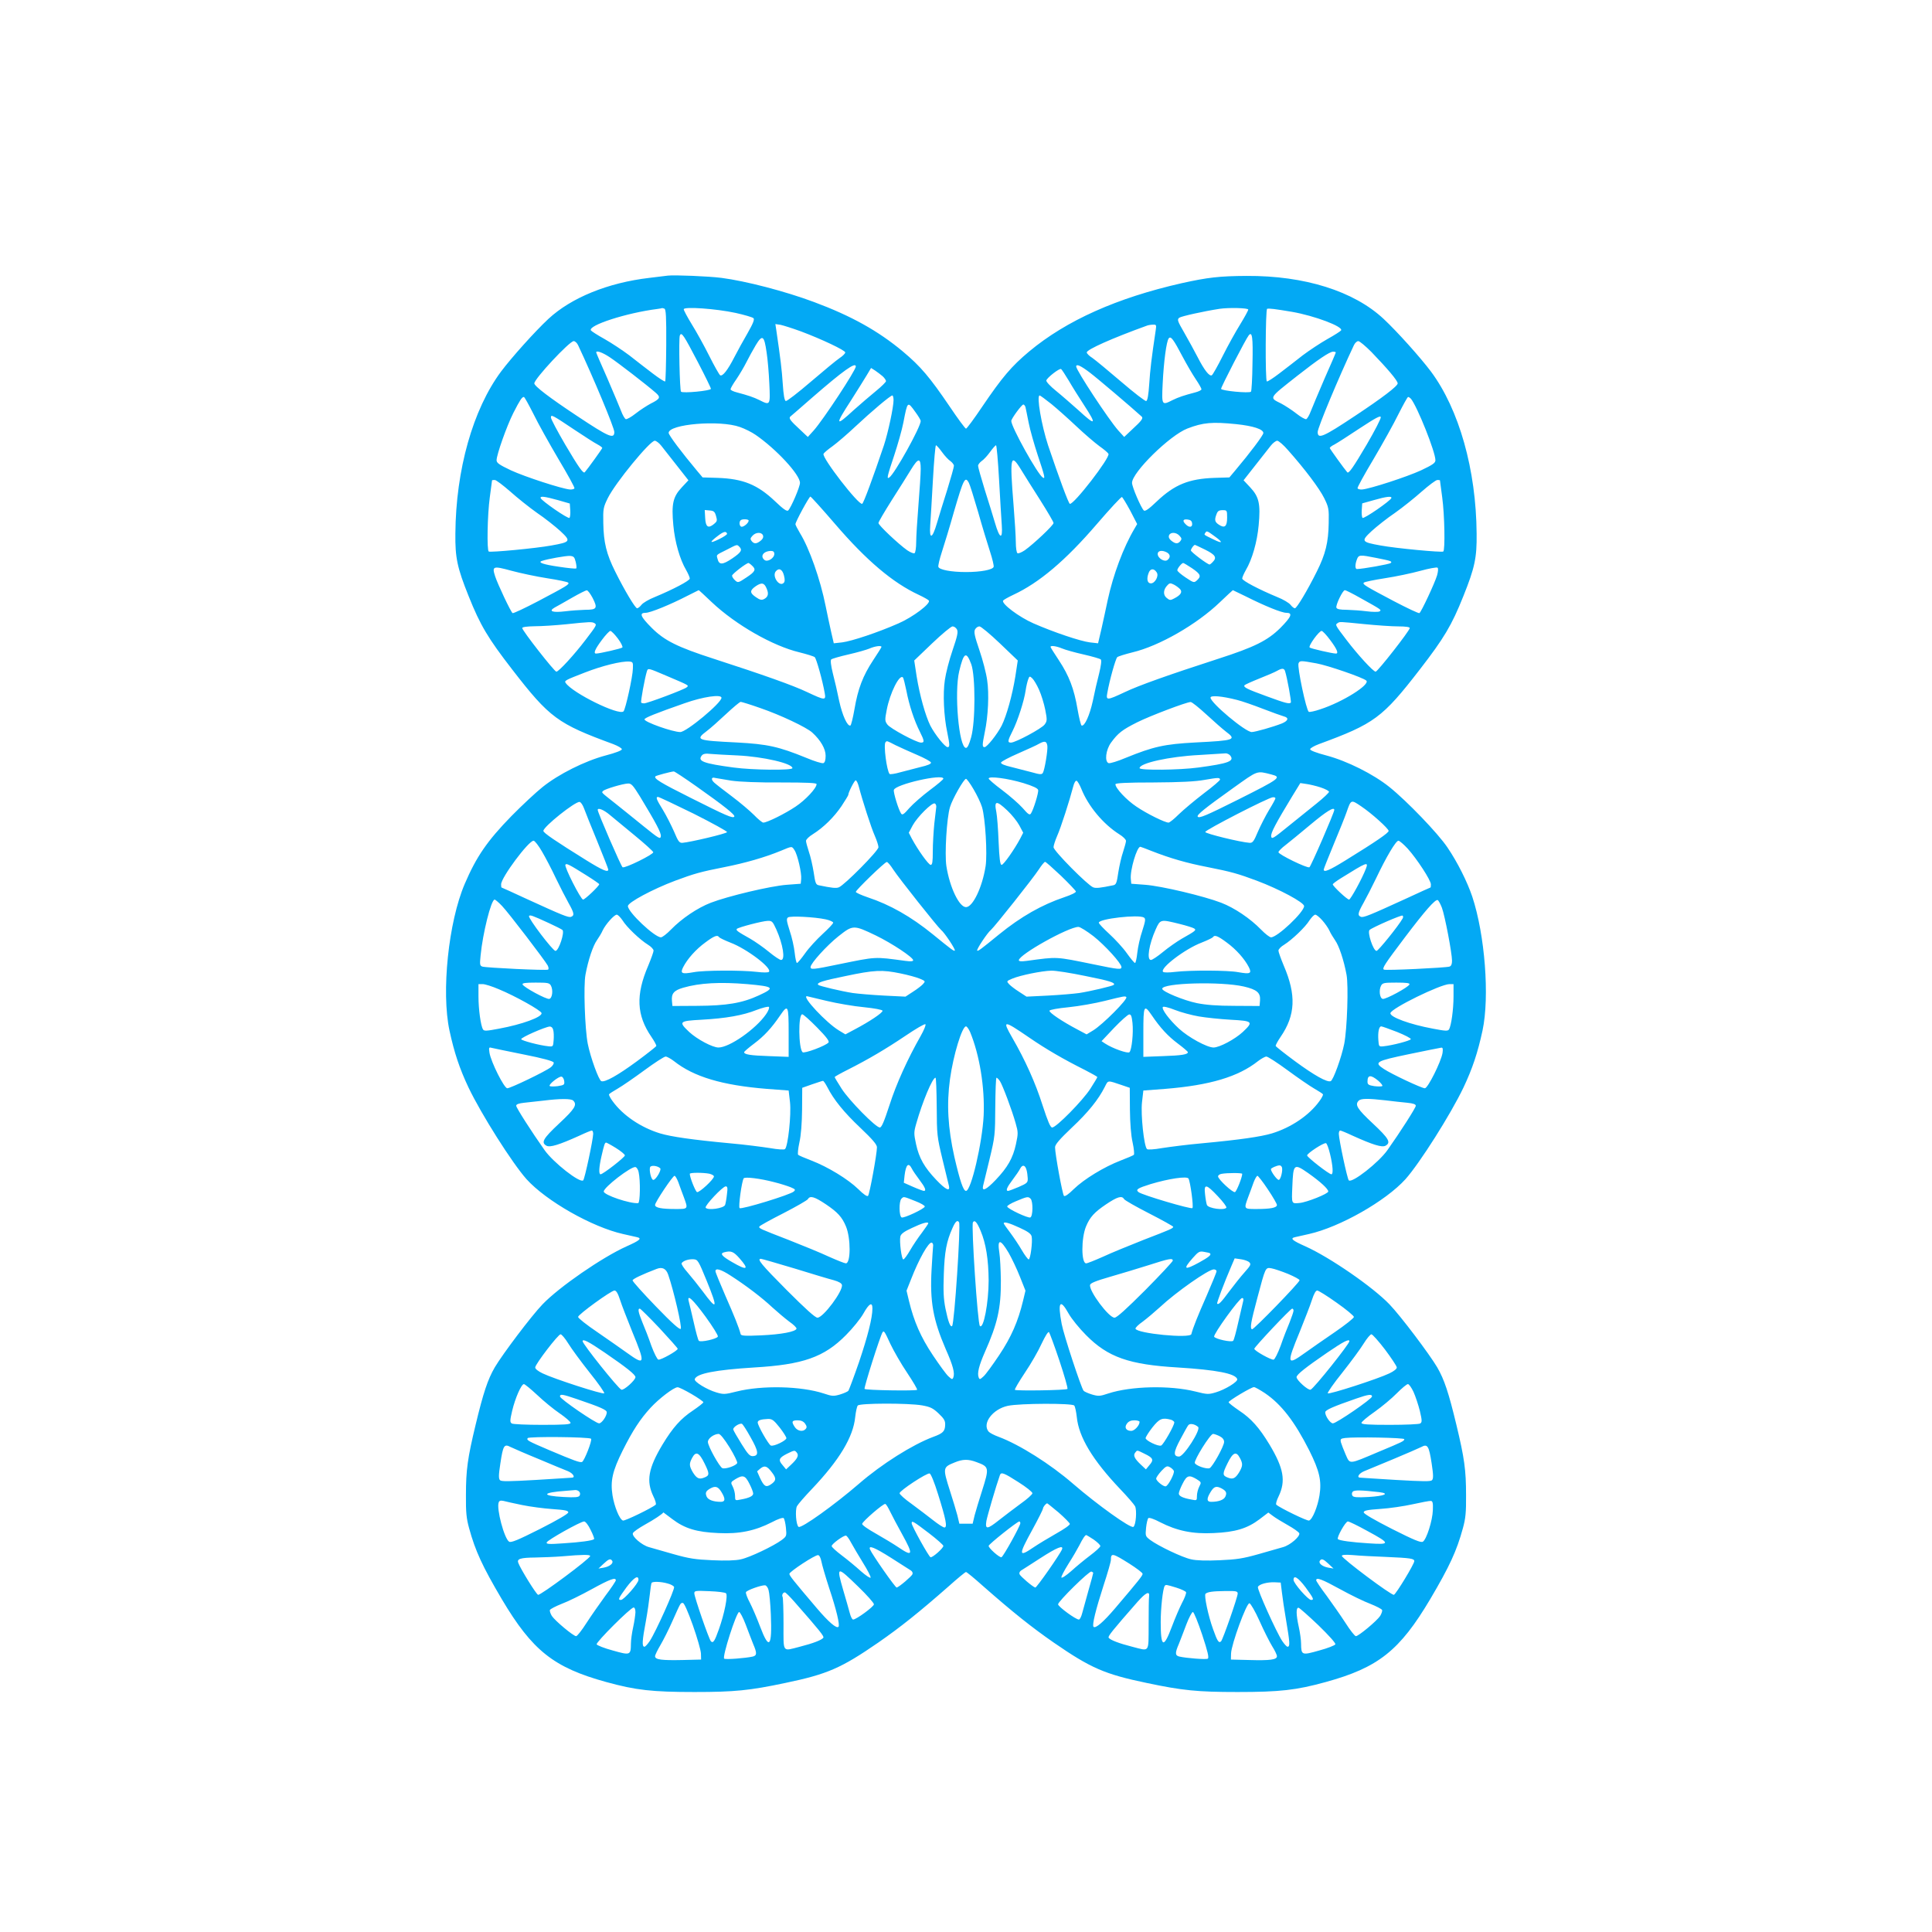 <?xml version="1.0" standalone="no"?>
<!DOCTYPE svg PUBLIC "-//W3C//DTD SVG 20010904//EN"
 "http://www.w3.org/TR/2001/REC-SVG-20010904/DTD/svg10.dtd">
<svg version="1.0" xmlns="http://www.w3.org/2000/svg"
 width="1280pt" height="1280pt" viewBox="0 0 1280 1280"
 preserveAspectRatio="xMidYMid meet">
<g transform="translate(0,1280) scale(0.1,-0.1)"
fill="#03a9f4" stroke="none">
<path d="M4425 10974 c-16 -2 -72 -9 -123 -15 -274 -32 -517 -131 -669 -272
-90 -84 -244 -256 -313 -348 -187 -251 -300 -652 -303 -1074 -2 -159 12 -226
88 -415 77 -193 128 -278 288 -485 249 -322 302 -360 670 -495 31 -12 57 -27
57 -34 0 -8 -42 -24 -107 -41 -139 -37 -312 -124 -418 -209 -44 -35 -137 -122
-206 -192 -161 -165 -233 -270 -310 -450 -108 -252 -156 -716 -101 -972 32
-148 67 -252 126 -377 85 -178 289 -500 384 -607 131 -145 435 -318 641 -364
36 -8 76 -17 89 -20 38 -8 22 -22 -68 -62 -160 -72 -445 -268 -556 -384 -74
-77 -264 -329 -316 -417 -47 -81 -76 -169 -127 -381 -53 -220 -64 -299 -64
-465 -1 -114 3 -155 21 -220 41 -150 88 -252 216 -469 203 -342 344 -454 693
-550 196 -54 304 -66 584 -66 267 0 365 10 602 60 278 58 370 98 615 267 147
102 270 200 468 374 58 52 109 94 114 94 5 0 56 -42 114 -94 198 -174 321
-272 468 -374 245 -169 337 -209 615 -267 237 -50 335 -60 602 -60 280 0 388
12 584 66 349 96 490 208 693 550 128 217 175 319 216 469 18 65 22 106 21
220 0 166 -11 245 -64 465 -51 212 -80 300 -127 381 -52 88 -242 340 -316 417
-111 116 -396 312 -556 384 -90 40 -106 54 -68 62 13 3 53 12 89 20 206 46
510 219 641 364 95 107 299 429 384 607 59 125 94 229 126 377 48 224 16 635
-68 888 -33 98 -98 228 -164 325 -62 93 -269 308 -385 401 -106 85 -279 172
-418 209 -65 17 -107 33 -107 41 0 7 26 22 58 34 367 135 420 173 669 495 160
207 211 292 288 485 76 189 90 256 88 415 -3 422 -116 823 -303 1074 -69 92
-223 264 -313 348 -198 185 -525 287 -907 285 -182 -1 -258 -10 -430 -48 -429
-97 -765 -247 -1012 -453 -117 -98 -178 -170 -309 -363 -55 -82 -104 -148
-109 -148 -5 0 -54 66 -109 148 -131 193 -192 265 -309 363 -164 137 -342 236
-589 328 -190 71 -451 139 -613 160 -86 11 -310 20 -355 15z m-23 -219 c10 -4
13 -53 12 -240 -1 -130 -4 -238 -7 -242 -4 -3 -41 21 -83 53 -42 32 -112 86
-155 120 -44 33 -118 82 -164 108 -47 26 -87 52 -90 57 -21 33 235 116 440
142 17 2 31 5 32 6 1 0 7 -1 15 -4z m471 -28 c59 -13 113 -29 119 -35 8 -8 -2
-34 -39 -99 -28 -48 -67 -119 -87 -158 -45 -88 -79 -131 -95 -121 -6 4 -39 62
-72 128 -33 66 -85 160 -115 208 -30 49 -54 94 -54 101 0 19 213 4 343 -24z
m3397 22 c0 -6 -24 -50 -54 -99 -30 -48 -82 -142 -115 -208 -33 -66 -66 -124
-72 -128 -16 -10 -50 33 -95 121 -20 39 -59 110 -87 159 -47 81 -49 89 -34
101 14 10 163 43 267 59 61 9 190 6 190 -5z m290 -15 c149 -26 341 -98 325
-123 -3 -5 -43 -31 -90 -57 -46 -26 -120 -75 -164 -108 -43 -34 -113 -88 -155
-120 -42 -32 -79 -56 -83 -53 -11 11 -9 477 2 481 12 4 52 -1 165 -20z m-3255
-129 c139 -52 295 -126 295 -140 0 -7 -17 -24 -37 -37 -21 -14 -107 -85 -191
-157 -85 -73 -159 -130 -166 -128 -9 4 -15 40 -20 114 -6 93 -15 166 -43 357
l-6 39 34 -5 c19 -4 79 -23 134 -43z m2352 8 c-28 -186 -37 -263 -43 -356 -5
-74 -11 -110 -20 -114 -7 -2 -81 55 -166 128 -84 72 -170 143 -190 157 -21 13
-38 30 -38 37 0 19 165 93 400 178 8 3 26 6 39 6 22 1 23 -2 18 -36z m-3033
-213 c47 -90 86 -170 86 -176 0 -13 -186 -31 -198 -19 -9 9 -16 350 -8 372 11
27 26 3 120 -177z m3674 -8 c-1 -99 -6 -183 -10 -187 -12 -12 -198 6 -198 19
0 13 165 333 183 354 23 29 29 -11 25 -186z m-3219 73 c7 -44 15 -137 18 -207
7 -144 6 -145 -65 -109 -38 19 -77 32 -149 51 -24 6 -43 15 -43 21 0 6 17 36
39 67 21 31 51 82 66 112 15 30 43 81 62 113 44 73 56 65 72 -48z m2757 -30
c26 -49 65 -116 86 -147 21 -31 38 -61 38 -67 0 -6 -19 -15 -42 -21 -73 -19
-112 -32 -150 -51 -71 -36 -72 -35 -65 109 7 146 25 281 40 300 14 18 31 -5
93 -123z m-4006 78 c101 -214 240 -547 240 -575 0 -49 -36 -34 -245 105 -183
121 -285 199 -285 217 0 30 233 280 261 280 9 0 22 -12 29 -27z m5256 -45
c107 -111 174 -190 174 -208 0 -18 -102 -96 -285 -217 -209 -139 -245 -154
-245 -105 0 28 139 361 240 575 7 15 20 27 29 27 9 0 48 -33 87 -72z m-5046
-35 c53 -35 241 -180 303 -234 36 -31 32 -41 -32 -73 -26 -14 -71 -43 -100
-66 -29 -23 -58 -39 -65 -37 -7 3 -21 27 -31 54 -10 26 -51 123 -91 216 -41
92 -74 169 -74 172 0 15 42 0 90 -32z m4810 32 c0 -3 -33 -80 -74 -172 -40
-93 -81 -190 -91 -216 -10 -27 -24 -51 -31 -54 -7 -2 -36 14 -65 37 -29 23
-74 52 -100 66 -82 41 -87 32 107 185 135 106 213 159 236 159 10 0 18 -2 18
-5z m-3180 -93 c0 -25 -215 -352 -279 -424 l-39 -43 -53 50 c-62 57 -75 74
-63 85 5 4 70 60 144 125 207 180 290 239 290 207z m1551 -41 c49 -37 275
-229 343 -291 12 -11 -1 -28 -63 -85 l-53 -50 -39 43 c-64 72 -279 399 -279
424 0 19 31 5 91 -41z m-1373 -24 c12 -11 22 -26 22 -32 0 -6 -30 -36 -67 -66
-37 -30 -103 -87 -147 -126 -122 -113 -126 -102 -18 64 42 67 90 142 105 168
l28 47 27 -17 c15 -10 37 -27 50 -38z m1233 -29 c23 -40 69 -113 101 -162 87
-133 78 -140 -38 -33 -44 39 -110 97 -147 127 -39 31 -66 61 -65 69 4 18 87
83 98 76 4 -2 27 -37 51 -77z m-1161 -129 c0 -46 -36 -215 -64 -300 -73 -216
-135 -384 -144 -387 -25 -8 -267 305 -256 331 3 7 30 30 60 51 30 22 98 80
152 131 107 100 231 205 244 205 4 0 8 -14 8 -31z m1046 -26 c38 -31 113 -98
166 -148 54 -51 122 -109 152 -131 30 -21 57 -44 60 -51 11 -26 -231 -339
-256 -331 -9 3 -71 171 -144 387 -44 134 -78 331 -56 331 4 0 39 -26 78 -57z
m-3432 -65 c30 -62 105 -196 165 -298 61 -102 109 -189 107 -195 -2 -5 -15 -9
-30 -8 -52 4 -298 84 -391 127 -78 37 -95 49 -95 67 0 36 67 226 111 313 44
86 57 106 70 106 4 0 32 -51 63 -112z m5814 100 c43 -54 162 -352 162 -407 0
-18 -17 -30 -95 -67 -93 -43 -339 -123 -391 -127 -15 -1 -28 3 -30 8 -2 6 46
93 107 195 60 102 135 236 165 298 31 61 59 112 63 112 5 0 13 -6 19 -12z
m-3284 -87 c20 -27 36 -54 36 -60 0 -40 -175 -355 -209 -375 -17 -11 -14 6 33
146 24 73 52 171 61 218 28 144 27 143 79 71z m730 32 c2 -10 12 -56 21 -103
9 -47 37 -145 61 -218 47 -140 50 -157 33 -146 -34 20 -209 335 -209 375 0 15
69 109 80 109 5 0 11 -8 14 -17z m-2984 -153 c63 -42 130 -85 148 -94 17 -9
32 -20 32 -24 0 -5 -98 -141 -116 -161 -10 -10 -41 34 -129 183 -52 89 -95
170 -95 180 0 22 9 17 160 -84z m5245 -95 c-88 -149 -119 -195 -129 -184 -18
20 -116 156 -116 161 0 4 14 15 31 23 17 9 92 57 167 107 107 70 138 87 140
74 2 -9 -40 -90 -93 -181z m-4153 116 c32 -11 78 -34 104 -52 138 -95 294
-264 294 -318 0 -27 -59 -164 -78 -183 -8 -8 -33 9 -86 60 -118 112 -213 150
-382 156 l-99 3 -37 44 c-102 122 -188 236 -188 251 0 58 338 87 472 39z
m3288 19 c114 -12 180 -34 180 -59 0 -14 -86 -129 -188 -250 l-37 -44 -99 -3
c-169 -6 -264 -44 -382 -156 -53 -51 -78 -68 -86 -60 -19 19 -78 156 -78 183
0 69 250 315 367 360 104 40 164 45 323 29z m-3809 -143 c14 -17 60 -76 103
-131 l77 -98 -44 -47 c-59 -63 -69 -110 -56 -251 10 -110 43 -226 85 -297 13
-23 24 -48 24 -56 0 -14 -110 -72 -233 -123 -38 -15 -77 -38 -87 -51 -10 -13
-23 -23 -29 -23 -12 0 -82 116 -146 245 -57 114 -76 192 -78 319 -2 95 0 105
30 166 49 100 279 380 311 380 9 0 29 -15 43 -33z m4153 -30 c112 -126 208
-254 239 -317 30 -61 32 -71 30 -166 -2 -127 -21 -205 -78 -319 -64 -129 -134
-245 -146 -245 -6 0 -19 10 -29 23 -10 13 -49 36 -87 51 -123 51 -233 109
-233 123 0 8 11 33 24 56 42 71 75 187 85 297 13 141 3 188 -56 251 l-44 47
77 98 c43 55 89 114 103 131 14 18 34 33 43 33 9 0 42 -28 72 -63z m-2293 -12
c18 -25 43 -52 56 -60 12 -9 23 -23 23 -31 0 -9 -20 -80 -44 -158 -25 -77 -55
-177 -68 -220 -31 -107 -52 -114 -45 -15 3 41 11 176 18 302 7 125 16 227 20
227 4 0 22 -20 40 -45z m378 -182 c7 -126 15 -261 18 -302 7 -99 -14 -92 -45
15 -13 43 -43 143 -68 220 -24 78 -44 149 -44 158 0 8 11 22 23 31 13 8 38 35
56 60 18 25 36 45 40 45 4 0 13 -102 20 -227z m-519 70 c0 -32 -7 -139 -15
-238 -8 -99 -15 -210 -15 -247 0 -37 -5 -70 -11 -73 -5 -4 -27 5 -48 19 -58
41 -191 166 -191 181 0 7 40 75 88 151 49 77 106 167 127 202 49 80 65 81 65
5z m665 -5 c21 -35 78 -125 127 -202 48 -76 88 -144 88 -151 0 -15 -133 -140
-191 -181 -21 -14 -43 -23 -48 -19 -6 3 -11 36 -11 73 0 37 -7 148 -15 247
-26 319 -20 348 50 233z m-3385 -144 c47 -42 127 -106 178 -142 52 -35 121
-90 154 -120 73 -68 69 -73 -59 -96 -103 -19 -403 -47 -415 -40 -13 8 -9 242
7 359 8 61 15 111 15 113 0 1 8 2 18 2 9 0 55 -35 102 -76z m3039 57 c6 -10
33 -96 61 -192 27 -96 63 -214 79 -263 16 -49 27 -95 24 -102 -7 -19 -85 -34
-183 -34 -98 0 -176 15 -183 34 -3 7 8 53 24 102 16 49 52 167 79 263 64 219
74 239 99 192z m3121 17 c0 -2 7 -52 15 -113 16 -117 20 -351 7 -359 -12 -7
-312 21 -415 40 -128 23 -132 28 -59 96 33 30 102 85 154 120 51 36 131 100
178 142 47 41 93 76 103 76 9 0 17 -1 17 -2z m-5845 -131 l80 -23 3 -43 c2
-24 -1 -48 -5 -52 -9 -9 -185 113 -191 131 -5 15 26 11 113 -13z m1838 -159
c208 -242 382 -389 554 -469 34 -16 64 -33 67 -38 13 -20 -105 -109 -201 -151
-136 -60 -310 -118 -374 -126 l-55 -6 -18 78 c-10 44 -26 120 -36 169 -35 176
-108 383 -170 483 -16 27 -30 54 -30 59 0 16 91 183 99 183 4 0 78 -82 164
-182z m1955 89 l46 -89 -18 -31 c-73 -123 -141 -305 -177 -472 -10 -49 -29
-134 -41 -189 l-23 -98 -54 6 c-64 8 -239 67 -374 126 -96 42 -214 131 -201
151 3 5 33 22 67 38 172 80 346 227 554 469 86 100 161 181 166 179 4 -1 29
-42 55 -90z m1730 83 c-6 -18 -182 -140 -191 -131 -4 4 -7 28 -5 52 l3 44 75
21 c83 24 123 29 118 14z m-4474 -119 c9 -30 7 -36 -14 -53 -38 -31 -55 -20
-58 40 l-3 53 33 -3 c27 -2 34 -8 42 -37z m3386 -11 c0 -58 -16 -72 -55 -46
-27 18 -30 31 -15 70 7 20 16 26 40 26 29 0 30 -1 30 -50z m-3170 -19 c0 -15
-30 -41 -46 -41 -14 0 -20 31 -7 43 10 10 53 8 53 -2z m2938 -18 c4 -27 -19
-31 -42 -7 -24 23 -19 36 12 32 19 -2 28 -9 30 -25z m-3081 -69 c2 -5 -22 -21
-53 -36 -63 -31 -67 -23 -9 21 39 30 56 34 62 15z m3229 -16 c60 -43 56 -53
-8 -21 -64 31 -62 29 -53 42 9 16 12 15 61 -21z m-2991 5 c4 -12 -1 -24 -15
-35 -27 -22 -44 -23 -60 -3 -10 13 -10 19 5 35 22 25 61 26 70 3z m2760 -3
c15 -16 15 -22 5 -35 -16 -20 -33 -19 -60 3 -14 11 -19 23 -15 35 9 23 48 22
70 -3z m-2917 -72 c22 -22 13 -37 -47 -78 -64 -43 -87 -44 -97 -3 -8 29 -13
24 61 61 70 36 67 36 83 20z m3087 -20 c68 -34 79 -52 49 -82 -8 -9 -18 -16
-20 -16 -14 0 -124 83 -124 93 0 11 19 37 27 37 1 0 32 -14 68 -32z m-2855
-28 c0 -28 -45 -56 -65 -40 -31 25 -7 59 43 60 15 0 22 -6 22 -20z m2601 10
c23 -13 25 -33 4 -50 -20 -16 -65 12 -65 40 0 22 29 27 61 10z m-3917 -62 c5
-21 7 -40 4 -44 -4 -3 -55 2 -114 11 -105 15 -144 29 -113 39 38 13 157 34
184 33 26 -2 31 -7 39 -39z m5302 26 c101 -20 109 -23 98 -34 -8 -8 -189 -40
-224 -40 -13 0 -13 31 0 64 11 31 21 31 126 10z m-4134 -51 c29 -26 22 -40
-37 -79 -54 -36 -56 -36 -75 -19 -11 10 -20 24 -20 31 0 11 95 84 109 84 2 0
13 -7 23 -17z m2916 -18 c57 -39 62 -53 32 -80 -19 -17 -21 -17 -75 19 -30 20
-55 41 -55 48 0 12 29 48 39 48 4 0 30 -16 59 -35z m-4273 -66 c72 -11 134
-24 139 -29 11 -11 -8 -22 -199 -123 -88 -46 -164 -82 -169 -79 -11 6 -99 192
-116 245 -21 66 -14 69 107 36 59 -16 167 -39 238 -50z m5896 19 c-16 -53
-105 -243 -117 -250 -5 -3 -81 33 -169 79 -191 101 -210 112 -199 123 5 5 68
18 139 29 72 11 177 33 235 49 58 16 109 25 114 21 6 -5 4 -25 -3 -51z m-4327
-1 c7 -27 6 -41 -2 -49 -29 -29 -79 45 -52 77 21 25 44 13 54 -28z m2470 20
c15 -23 -12 -72 -39 -72 -24 0 -30 30 -15 69 11 31 36 32 54 3z m-2584 -108
c14 -33 9 -54 -18 -68 -16 -8 -27 -6 -53 12 -43 29 -43 45 -1 74 39 26 56 22
72 -18z m2739 -3 c16 -19 3 -39 -40 -61 -24 -13 -30 -13 -50 4 -25 20 -22 57
7 85 13 14 19 14 43 2 15 -8 33 -22 40 -30z m-3893 -57 c35 -69 29 -79 -48
-79 -35 -1 -94 -5 -133 -10 -84 -10 -114 0 -70 25 17 9 68 38 115 65 47 27 91
49 97 49 7 1 24 -22 39 -50z m790 -29 c158 -149 404 -290 581 -332 48 -12 94
-26 101 -32 11 -11 51 -152 66 -238 9 -49 2 -49 -115 6 -94 45 -292 115 -619
221 -242 78 -328 121 -412 205 -75 75 -85 100 -40 100 30 0 163 54 277 113 39
20 72 36 74 37 2 0 41 -36 87 -80z m3537 39 c125 -63 238 -109 269 -109 45 0
34 -26 -39 -100 -85 -84 -171 -127 -413 -205 -327 -106 -525 -176 -619 -221
-117 -55 -124 -55 -115 -6 15 86 55 227 66 238 7 6 53 20 101 32 177 42 426
185 579 332 46 44 84 79 86 80 1 0 39 -19 85 -41z m760 -11 c142 -79 142 -79
126 -89 -8 -4 -46 -4 -84 1 -39 5 -98 9 -133 10 -44 0 -64 4 -68 14 -6 17 42
116 56 116 6 0 52 -23 103 -52z m-5074 -167 c16 -10 15 -13 -60 -111 -73 -96
-177 -210 -193 -210 -13 0 -226 272 -226 289 0 7 30 11 83 12 45 0 138 6 207
13 160 17 172 17 189 7z m5101 -6 c80 -8 180 -15 223 -15 49 0 77 -4 77 -11 0
-17 -213 -289 -226 -289 -16 0 -120 114 -193 210 -75 98 -76 101 -60 111 17
11 6 11 179 -6z m-2700 -35 c9 -17 3 -44 -29 -138 -22 -64 -45 -153 -51 -197
-14 -90 -7 -241 16 -348 17 -84 17 -97 2 -97 -17 0 -84 84 -114 142 -33 66
-71 203 -91 327 l-16 105 118 113 c65 62 126 113 136 113 10 0 23 -9 29 -20z
m285 -93 l118 -113 -16 -105 c-20 -124 -58 -261 -91 -327 -30 -58 -97 -142
-113 -142 -16 0 -16 13 1 97 23 107 30 258 16 348 -6 44 -29 133 -51 197 -32
94 -38 121 -29 138 6 11 19 20 29 20 10 0 71 -51 136 -113z m-2531 32 c21 -28
34 -55 29 -59 -7 -7 -151 -40 -174 -40 -19 0 -7 29 37 88 25 34 51 62 58 62 6
0 29 -23 50 -51z m4720 -11 c44 -59 56 -88 37 -88 -23 0 -167 33 -174 40 -11
10 62 110 79 110 7 0 33 -28 58 -62z m-2974 -44 c0 -3 -25 -43 -55 -88 -68
-103 -101 -189 -124 -325 -10 -57 -22 -106 -27 -108 -20 -6 -53 67 -74 162
-11 55 -30 138 -42 183 -13 53 -17 87 -11 93 5 5 57 20 114 33 57 13 120 31
139 39 36 16 80 22 80 11z m1196 -10 c21 -9 85 -27 143 -40 57 -13 109 -28
114 -33 6 -6 2 -40 -11 -93 -12 -45 -31 -128 -42 -183 -21 -95 -54 -168 -74
-162 -5 2 -17 51 -27 108 -23 136 -56 222 -124 325 -30 45 -55 85 -55 88 0 11
37 6 76 -10z m-601 -105 c28 -79 28 -381 -1 -484 -13 -47 -24 -70 -34 -70 -47
0 -79 367 -45 508 30 126 47 135 80 46z m-2242 -29 c-1 -54 -49 -270 -62 -283
-30 -30 -337 121 -383 188 -11 15 -3 19 126 69 115 45 244 77 296 73 23 -2 25
-6 23 -47z m4529 35 c73 -13 309 -94 330 -114 28 -26 -156 -142 -304 -190 -37
-13 -72 -20 -77 -17 -17 11 -77 295 -68 321 8 19 14 19 119 0z m-4312 -80
c162 -69 155 -65 139 -79 -15 -14 -260 -106 -282 -106 -8 0 -16 2 -19 5 -5 5
24 164 38 208 7 22 9 21 124 -28z m4104 28 c14 -44 43 -203 38 -208 -11 -10
-35 -4 -160 42 -132 48 -155 60 -147 73 3 4 47 24 97 44 51 20 104 43 118 51
33 19 48 19 54 -2z m-2509 -129 c18 -95 52 -198 89 -271 31 -62 32 -73 8 -73
-30 0 -205 94 -223 120 -17 23 -17 31 -4 98 21 110 84 237 107 214 4 -4 14
-44 23 -88z m879 6 c15 -33 33 -92 41 -132 13 -67 13 -75 -4 -98 -18 -26 -193
-120 -223 -120 -24 0 -23 11 11 78 34 68 76 198 86 267 4 28 12 61 17 74 8 22
10 23 27 7 10 -9 31 -44 45 -76z m-2104 -53 c0 -34 -232 -227 -273 -227 -50 0
-237 66 -237 84 0 10 74 40 266 107 121 43 244 61 244 36z m3415 -14 c33 -8
110 -35 172 -59 62 -24 124 -46 138 -50 36 -9 31 -29 -12 -47 -58 -23 -178
-57 -200 -57 -42 0 -273 194 -273 228 0 17 77 10 175 -15z m-3158 -54 c134
-46 305 -127 344 -162 56 -51 89 -108 89 -154 0 -29 -5 -45 -15 -49 -8 -3 -59
12 -113 35 -184 75 -257 91 -462 102 -265 13 -275 17 -197 76 23 17 80 68 127
112 47 44 90 80 97 81 6 0 65 -18 130 -41z m2956 -43 c51 -47 109 -98 129
-113 72 -54 60 -59 -202 -72 -205 -11 -278 -27 -462 -102 -54 -23 -105 -38
-113 -35 -28 10 -19 88 16 136 46 63 74 85 174 135 84 42 324 133 353 134 8 1
55 -37 105 -83z m-2060 -203 c29 -14 93 -43 142 -64 50 -21 91 -44 93 -51 2
-9 -22 -19 -70 -30 -40 -10 -101 -26 -135 -35 -34 -10 -65 -14 -69 -11 -19 20
-42 196 -27 211 9 10 8 10 66 -20z m1006 -4 c4 -28 -18 -161 -30 -180 -7 -11
-19 -11 -71 4 -35 9 -96 25 -136 35 -47 11 -72 21 -70 30 2 7 53 34 113 60 61
27 124 55 140 65 37 20 49 17 54 -14z m-2052 -64 c169 -8 363 -53 363 -84 0
-16 -265 -13 -390 4 -200 27 -241 42 -210 80 9 11 25 14 59 10 25 -2 105 -7
178 -10z m3263 0 c31 -38 -10 -53 -210 -80 -125 -17 -390 -20 -390 -4 0 33
197 77 396 87 87 5 166 10 175 11 9 0 22 -6 29 -14z m-3536 -205 c184 -130
258 -189 251 -200 -9 -14 -54 6 -287 123 -206 103 -249 130 -235 144 6 5 98
30 121 32 4 1 72 -44 150 -99z m3809 79 c70 -18 60 -26 -223 -168 -210 -105
-257 -125 -265 -111 -7 11 47 55 235 189 167 119 154 115 253 90z m-3578 -41
c56 -8 179 -13 328 -12 175 0 237 -3 237 -11 0 -27 -74 -106 -139 -149 -70
-47 -189 -106 -214 -106 -7 0 -35 23 -62 51 -28 28 -93 83 -145 122 -52 39
-105 80 -117 91 -24 21 -21 40 5 32 10 -2 58 -10 107 -18z m1405 13 c0 -5 -40
-39 -90 -76 -49 -37 -110 -90 -135 -118 -37 -43 -47 -49 -55 -37 -17 25 -52
139 -48 156 7 37 328 110 328 75z m530 -29 c65 -20 96 -35 98 -46 4 -17 -31
-131 -48 -156 -8 -12 -18 -6 -55 37 -25 28 -86 81 -135 118 -50 37 -90 72 -90
77 0 18 127 1 230 -30z m1303 23 c1 -5 -47 -46 -107 -91 -60 -46 -134 -108
-165 -138 -31 -31 -62 -56 -69 -56 -24 0 -144 59 -213 106 -65 43 -139 122
-139 148 0 8 72 12 253 12 176 1 277 6 337 17 92 16 101 16 103 2z m-1633 -64
c23 -39 48 -91 56 -118 22 -72 36 -311 24 -391 -22 -141 -85 -272 -130 -272
-45 0 -108 131 -130 272 -12 80 2 319 24 391 16 54 92 187 106 187 5 0 28 -31
50 -69z m-760 17 c23 -89 82 -273 106 -326 13 -30 24 -64 24 -75 0 -24 -227
-253 -263 -266 -18 -7 -46 -4 -133 14 -19 4 -23 16 -33 85 -7 44 -21 106 -32
137 -10 31 -19 63 -19 72 0 9 20 29 45 44 73 46 141 114 190 186 25 38 45 71
45 74 0 17 41 97 49 97 6 0 15 -19 21 -42z m1474 -14 c46 -115 144 -233 251
-301 25 -15 45 -35 45 -44 0 -9 -9 -41 -19 -72 -11 -31 -25 -93 -32 -137 -10
-69 -14 -81 -33 -85 -87 -18 -115 -21 -133 -14 -36 13 -263 242 -263 266 0 11
11 45 24 75 24 53 83 237 106 326 6 25 16 42 23 39 6 -2 20 -26 31 -53z
m-2924 -51 c107 -177 142 -242 138 -264 -3 -21 -14 -14 -113 66 -60 49 -144
116 -185 149 -101 80 -96 74 -84 86 13 13 131 48 165 49 22 1 33 -12 79 -86z
m4510 60 c30 -10 55 -23 55 -29 0 -6 -37 -41 -82 -77 -45 -36 -130 -105 -190
-153 -97 -79 -108 -86 -111 -65 -4 22 31 87 139 265 l54 88 40 -6 c22 -3 65
-13 95 -23z m-4154 -174 c123 -62 223 -117 221 -122 -3 -10 -244 -67 -296 -71
-20 -1 -28 9 -55 74 -18 41 -51 106 -74 144 -44 71 -49 86 -32 86 6 0 112 -50
236 -111z m3854 102 c0 -5 -19 -40 -42 -77 -23 -38 -56 -103 -74 -144 -27 -65
-35 -75 -55 -74 -60 4 -294 61 -294 72 0 13 418 228 448 230 9 1 17 -2 17 -7z
m-4581 -66 c8 -22 47 -120 88 -219 40 -98 73 -182 73 -187 0 -21 -38 -5 -143
60 -206 128 -287 183 -287 196 0 28 211 196 240 192 8 -1 21 -20 29 -42z
m5149 13 c69 -46 182 -148 182 -163 0 -13 -81 -69 -287 -196 -105 -65 -143
-81 -143 -60 0 5 30 80 66 167 37 88 75 183 85 212 30 86 29 86 97 40z m-2815
-4 c-1 -10 -7 -60 -13 -111 -5 -51 -10 -133 -10 -183 0 -71 -3 -90 -14 -90
-14 0 -84 98 -125 174 l-20 39 26 49 c30 55 127 152 146 145 6 -2 11 -13 10
-23z m471 -24 c29 -27 65 -72 79 -98 l26 -49 -20 -39 c-39 -73 -110 -174 -123
-174 -10 0 -15 40 -20 153 -3 83 -10 172 -15 197 -16 77 0 79 73 10z m-2635
-28 c25 -21 100 -83 166 -137 66 -54 121 -104 123 -111 3 -14 -185 -107 -203
-100 -9 3 -165 363 -165 380 0 17 40 1 79 -32z m4801 32 c0 -17 -156 -377
-165 -380 -16 -7 -205 85 -205 100 0 6 21 28 48 48 26 20 101 82 167 137 103
86 155 118 155 95z m-5249 -276 c23 -39 65 -119 92 -177 28 -58 66 -132 84
-164 37 -66 40 -82 17 -91 -17 -7 -58 10 -294 118 -90 42 -166 76 -167 76 -2
0 -3 9 -3 21 0 45 182 289 215 289 8 0 33 -32 56 -72z m5735 20 c62 -69 154
-210 154 -237 0 -12 -1 -21 -3 -21 -1 0 -77 -34 -167 -76 -236 -108 -277 -125
-294 -118 -23 9 -20 25 17 91 18 32 56 106 84 164 68 143 131 249 148 249 7 0
35 -24 61 -52z m-4062 -11 c20 -30 48 -152 44 -191 l-3 -31 -93 -7 c-107 -8
-389 -75 -503 -119 -88 -34 -192 -104 -264 -178 -27 -28 -57 -51 -66 -51 -42
0 -219 167 -219 207 0 24 164 112 313 168 126 47 169 59 326 90 137 27 270 65
376 109 74 31 71 31 89 3z m2368 -6 c120 -47 230 -79 370 -106 156 -31 199
-43 325 -90 149 -56 313 -144 313 -168 0 -40 -177 -207 -219 -207 -9 0 -39 23
-66 51 -72 74 -176 144 -264 178 -114 44 -396 111 -503 119 l-93 7 -3 31 c-6
58 40 214 63 214 2 0 37 -13 77 -29z m-1714 -122 c40 -61 292 -378 316 -399
24 -19 98 -131 92 -138 -6 -5 -21 6 -146 108 -144 117 -283 196 -431 245 -44
15 -79 31 -79 36 0 12 192 198 205 198 6 1 25 -22 43 -50z m1111 -41 c53 -51
97 -98 99 -104 2 -7 -31 -23 -76 -38 -149 -50 -288 -129 -432 -246 -125 -102
-140 -113 -146 -108 -6 7 68 119 92 138 24 21 276 338 316 399 18 28 37 51 42
51 5 0 52 -42 105 -92z m-3146 4 c48 -30 87 -57 87 -60 0 -12 -95 -102 -107
-102 -15 0 -126 218 -117 231 6 11 24 2 137 -69z m5167 44 c-24 -64 -102 -206
-112 -206 -13 0 -108 89 -108 101 0 4 24 22 53 40 172 107 185 113 167 65z
m-5724 -248 c44 -46 283 -359 303 -395 6 -12 7 -24 2 -27 -11 -7 -407 12 -435
20 -17 6 -18 13 -12 73 14 147 70 371 93 371 5 0 27 -19 49 -42z m6227 -12
c20 -54 67 -301 67 -351 0 -23 -5 -35 -17 -39 -27 -8 -424 -27 -434 -20 -14 8
4 35 139 214 134 177 200 252 217 247 5 -2 18 -25 28 -51z m-5918 -101 c44
-20 85 -41 91 -46 17 -14 -24 -139 -46 -139 -18 1 -183 218 -175 231 6 9 19 5
130 -46z m489 18 c28 -46 117 -130 169 -162 20 -12 37 -30 37 -39 0 -9 -16
-53 -35 -99 -84 -195 -78 -329 21 -473 19 -28 34 -55 32 -60 -2 -5 -59 -50
-128 -101 -128 -94 -212 -141 -236 -132 -17 6 -72 158 -90 248 -19 98 -29 385
-15 458 18 97 50 192 76 228 13 19 31 48 38 65 19 40 76 104 93 104 8 0 24
-17 38 -37z m4636 0 c18 -20 39 -50 47 -67 7 -17 25 -46 38 -65 26 -36 58
-131 76 -228 14 -73 4 -360 -15 -458 -18 -90 -73 -242 -90 -248 -24 -9 -108
38 -236 132 -69 51 -126 96 -128 101 -2 5 13 32 32 60 99 144 105 278 21 473
-19 46 -35 90 -35 99 0 9 17 27 38 39 51 32 140 116 168 162 14 20 30 37 38
37 8 0 28 -17 46 -37z m533 12 c-29 -51 -161 -214 -173 -215 -22 0 -63 125
-46 139 21 18 210 100 218 95 5 -3 5 -11 1 -19z m-3822 -6 c27 -6 49 -16 49
-22 0 -7 -32 -40 -70 -75 -38 -35 -91 -92 -116 -128 -25 -35 -49 -64 -54 -64
-4 0 -11 30 -15 68 -4 37 -18 102 -33 145 -21 67 -23 80 -11 89 16 11 176 3
250 -13z m2108 12 c12 -8 10 -22 -11 -88 -15 -43 -29 -108 -33 -145 -4 -38
-11 -68 -15 -68 -5 0 -29 29 -54 64 -25 36 -78 93 -116 128 -38 35 -70 68 -70
75 0 26 264 56 299 34z m-2436 -78 c45 -100 61 -203 32 -203 -9 0 -45 24 -80
53 -35 29 -92 69 -125 88 -84 47 -96 56 -88 65 12 11 169 52 204 53 29 1 33
-4 57 -56z m2671 36 c45 -11 89 -25 97 -30 17 -11 11 -16 -81 -68 -33 -19 -90
-59 -125 -88 -35 -29 -71 -53 -80 -53 -29 0 -13 103 32 203 30 67 32 67 157
36z m-2011 -77 c107 -52 247 -145 247 -164 0 -7 -16 -9 -52 -4 -208 28 -188
29 -443 -23 -168 -35 -185 -36 -185 -18 1 25 108 143 185 204 96 76 100 76
248 5z m1442 -5 c77 -61 184 -179 185 -204 0 -18 -17 -17 -185 18 -255 52
-235 51 -442 23 -37 -5 -53 -3 -53 4 0 37 329 221 395 221 11 0 56 -28 100
-62z m-2481 -6 c4 -5 37 -21 75 -36 109 -41 280 -171 255 -194 -5 -5 -40 -5
-79 0 -101 12 -352 11 -419 -2 -79 -14 -91 -9 -70 33 28 55 84 118 147 164 59
44 81 52 91 35z m3363 -35 c63 -46 119 -109 147 -164 21 -42 9 -47 -70 -33
-67 13 -318 14 -419 2 -39 -5 -74 -5 -79 0 -25 23 146 153 255 194 38 15 71
31 75 36 10 17 32 9 91 -35z m-2162 -205 c50 -10 108 -26 129 -35 38 -16 38
-17 21 -36 -10 -11 -40 -34 -67 -51 l-49 -32 -142 7 c-78 4 -171 12 -207 17
-72 11 -221 46 -229 54 -13 14 27 27 179 58 194 41 244 43 365 18z m1225 -17
c161 -32 202 -45 189 -59 -8 -8 -157 -43 -229 -54 -36 -5 -129 -13 -207 -17
l-142 -7 -49 32 c-27 17 -57 40 -67 51 -17 19 -17 20 21 36 54 23 199 52 259
53 28 1 129 -15 225 -35z m-3540 -64 c16 -30 9 -84 -11 -88 -20 -4 -171 78
-177 96 -3 9 19 12 87 12 81 0 91 -2 101 -20z m1300 10 c179 -16 188 -24 77
-75 -110 -51 -214 -68 -407 -69 l-165 -1 -3 32 c-5 50 12 71 74 89 110 32 245
39 424 24z m3291 -16 c86 -20 111 -41 107 -92 l-3 -37 -165 1 c-116 0 -190 6
-250 18 -88 18 -230 77 -230 95 0 39 389 50 541 15z m1097 14 c-6 -18 -157
-100 -177 -96 -20 4 -27 58 -11 88 10 18 20 20 101 20 68 0 90 -3 87 -12z
m-6033 -32 c109 -45 279 -140 283 -158 5 -26 -129 -75 -281 -103 -83 -16 -100
-17 -107 -5 -15 24 -30 134 -30 218 l0 82 28 0 c15 0 63 -15 107 -34z m6325
-48 c0 -84 -15 -194 -30 -218 -7 -12 -24 -11 -107 5 -152 28 -286 77 -281 103
6 32 331 191 391 192 l27 0 0 -82z m-4154 -29 c71 -17 183 -36 248 -42 70 -7
121 -17 123 -23 4 -12 -85 -72 -186 -125 l-60 -32 -43 26 c-83 50 -249 227
-212 227 1 0 60 -14 130 -31z m1986 25 c13 -12 -157 -183 -220 -221 l-43 -26
-60 32 c-101 53 -190 113 -186 125 2 6 55 16 128 23 68 7 176 26 239 42 129
32 134 33 142 25z m-2387 -114 c-68 -98 -242 -220 -315 -220 -39 0 -141 54
-194 103 -72 68 -67 73 81 81 163 9 276 29 366 65 40 15 76 24 81 20 5 -5 -3
-26 -19 -49z m2867 -14 c46 -8 141 -18 211 -22 148 -8 153 -13 81 -81 -53 -49
-155 -103 -194 -103 -43 0 -166 67 -229 125 -65 60 -116 129 -107 143 3 6 37
-2 80 -19 40 -16 112 -35 158 -43z m-2717 -107 l0 -161 -130 5 c-124 4 -165
11 -165 26 0 4 29 29 65 56 67 50 117 104 174 188 52 76 56 67 56 -114z m2406
114 c57 -84 107 -138 174 -188 36 -27 65 -52 65 -56 0 -15 -41 -22 -165 -26
l-130 -5 0 161 c0 181 4 190 56 114z m-2218 -80 c62 -63 83 -91 76 -100 -19
-22 -161 -75 -172 -64 -27 27 -29 251 -2 251 7 0 51 -39 98 -87z m2090 30 c7
-67 -5 -179 -20 -194 -11 -11 -112 25 -161 57 l-24 16 83 88 c46 48 91 88 100
89 13 1 17 -12 22 -56z m-1403 -86 c-87 -153 -162 -318 -207 -459 -36 -110
-52 -148 -64 -148 -27 0 -203 179 -253 257 -25 39 -46 74 -46 77 0 3 37 24 83
47 141 71 257 140 385 226 68 46 127 81 133 77 5 -3 -8 -36 -31 -77z m720 -12
c109 -75 226 -143 368 -214 45 -23 82 -44 82 -47 0 -3 -21 -38 -46 -77 -50
-78 -226 -257 -253 -257 -12 0 -28 38 -64 148 -47 148 -115 299 -200 446 -69
120 -61 120 113 1z m-3155 52 c4 -13 5 -43 3 -68 -3 -43 -4 -44 -34 -41 -59 6
-177 37 -181 47 -3 11 157 81 189 84 11 0 20 -8 23 -22z m2762 -14 c63 -152
98 -367 90 -553 -9 -181 -83 -500 -117 -500 -18 0 -40 66 -77 225 -43 193 -52
349 -29 516 22 159 80 349 106 349 6 0 18 -17 27 -37z m2829 0 c52 -21 93 -42
91 -48 -4 -10 -122 -41 -181 -47 -30 -3 -31 -2 -34 41 -4 53 4 91 19 91 6 0
53 -17 105 -37z m-5787 -149 c127 -25 195 -44 199 -53 3 -7 -6 -22 -19 -32
-34 -27 -267 -139 -288 -139 -21 0 -108 174 -118 235 -5 34 -4 38 13 33 10 -3
106 -22 213 -44z m6088 9 c-10 -58 -97 -233 -117 -233 -21 0 -221 94 -272 128
-67 44 -54 52 167 98 110 23 206 42 214 43 10 1 12 -8 8 -36z m-5092 -53 c131
-104 319 -160 614 -184 l146 -11 9 -78 c9 -81 -13 -290 -33 -310 -5 -5 -46 -3
-102 7 -52 8 -168 23 -259 31 -257 24 -393 44 -467 66 -127 39 -246 119 -314
213 -16 21 -26 42 -24 46 3 5 29 21 58 38 28 16 108 71 176 121 68 50 131 91
141 91 9 0 34 -14 55 -30z m4066 -61 c68 -50 148 -105 176 -121 29 -17 55 -33
58 -38 2 -4 -8 -25 -24 -46 -68 -94 -187 -174 -314 -213 -74 -22 -210 -42
-467 -66 -91 -8 -207 -23 -259 -31 -56 -10 -97 -12 -102 -7 -20 20 -42 229
-33 310 l9 78 146 11 c295 24 483 80 614 184 21 16 46 30 55 30 10 0 73 -41
141 -91z m-4793 -71 c3 -25 0 -27 -43 -34 -25 -3 -49 -3 -53 1 -10 9 60 65 78
62 8 -1 16 -14 18 -29z m5392 3 c19 -16 32 -33 28 -36 -4 -4 -28 -4 -53 -1
-38 6 -45 11 -45 30 0 45 21 47 70 7z m-2924 -173 c1 -187 2 -198 38 -348 21
-85 40 -165 43 -177 9 -40 -21 -26 -84 40 -78 82 -114 144 -134 237 -15 70
-15 79 2 138 41 144 107 302 127 302 4 0 7 -87 8 -192z m419 169 c18 -28 80
-193 104 -279 17 -59 17 -68 2 -138 -20 -93 -56 -155 -134 -237 -63 -66 -93
-80 -84 -40 3 12 22 92 43 177 36 150 37 161 38 348 1 105 4 192 8 192 4 0 14
-10 23 -23z m-1144 -39 c42 -83 110 -167 219 -270 81 -77 110 -111 110 -129 0
-44 -49 -312 -59 -322 -6 -6 -30 10 -65 45 -68 66 -201 147 -310 189 -45 17
-84 34 -88 38 -4 4 -1 40 8 81 11 48 17 128 18 219 l1 144 65 23 c36 12 68 23
72 23 4 1 17 -18 29 -41z m1954 12 l50 -17 1 -144 c1 -91 7 -171 18 -219 9
-41 12 -77 8 -81 -4 -4 -43 -21 -88 -38 -109 -42 -242 -123 -310 -189 -35 -35
-59 -51 -65 -45 -10 10 -59 278 -59 322 0 18 29 52 110 129 110 103 177 187
219 270 24 47 15 46 116 12z m-3637 -102 c27 -27 11 -54 -93 -151 -108 -101
-122 -127 -84 -148 24 -12 83 6 218 67 40 19 77 34 82 34 5 0 9 -10 9 -22 -1
-40 -56 -298 -66 -308 -21 -21 -198 118 -256 200 -85 120 -188 281 -188 294 0
10 16 16 53 20 28 3 86 9 127 14 113 14 184 14 198 0z m5381 2 c47 -6 112 -13
144 -16 40 -4 57 -10 57 -20 0 -13 -103 -174 -188 -294 -58 -82 -235 -221
-256 -200 -10 10 -65 268 -66 308 0 12 4 22 9 22 5 0 42 -15 82 -34 135 -61
194 -79 218 -67 38 21 24 47 -84 148 -104 97 -120 124 -93 151 15 15 63 15
177 2z m-5098 -316 c32 -20 59 -42 59 -49 0 -12 -145 -125 -161 -125 -13 0
-11 46 6 120 18 78 22 90 31 90 3 0 33 -16 65 -36z m4731 -40 c19 -78 22 -134
9 -134 -16 0 -161 113 -161 125 0 14 110 86 125 81 6 -1 18 -34 27 -72z
m-4438 -94 c11 -11 -32 -82 -47 -77 -14 4 -27 64 -20 84 6 15 49 10 67 -7z
m1667 -2 c6 -13 29 -46 50 -74 38 -50 48 -74 30 -74 -5 0 -38 12 -72 27 l-61
27 5 48 c9 73 26 89 48 46z m760 -9 c4 -13 7 -38 8 -55 1 -29 -3 -33 -60 -58
-33 -14 -65 -26 -70 -26 -18 0 -8 24 30 74 21 28 44 61 50 74 15 28 33 24 42
-9z m1692 18 c7 -20 -7 -80 -20 -84 -10 -4 -53 54 -53 71 0 7 38 24 56 25 7 1
14 -5 17 -12z m-4262 -32 c13 -58 10 -205 -3 -206 -54 -5 -228 54 -228 77 0
28 181 167 210 162 8 -2 18 -17 21 -33z m4436 -7 c82 -58 133 -105 133 -122 0
-15 -143 -72 -190 -76 -54 -5 -53 -8 -48 108 6 152 10 156 105 90z m-3968 -4
c17 -4 31 -12 31 -18 0 -19 -97 -109 -112 -104 -11 5 -48 98 -48 121 0 9 87 9
129 1z m3531 -1 c0 -23 -37 -116 -48 -121 -15 -5 -112 85 -112 104 0 7 10 15
23 17 37 7 137 7 137 0z m-3736 -55 c8 -24 25 -68 36 -98 30 -81 30 -80 -54
-80 -93 0 -136 8 -136 27 0 18 117 193 129 193 5 0 16 -19 25 -42z m3906 -48
c33 -49 60 -96 60 -103 0 -19 -43 -27 -136 -27 -84 0 -84 -1 -54 80 11 30 28
74 36 98 9 23 20 42 25 42 4 0 36 -40 69 -90z m-3271 48 c41 -10 90 -26 110
-34 30 -13 33 -16 20 -28 -21 -21 -348 -121 -359 -110 -9 9 14 176 27 197 7
12 111 -1 202 -25z m2745 24 c12 -20 35 -187 26 -196 -9 -9 -334 87 -357 106
-21 17 -6 26 80 53 120 36 240 54 251 37z m-3058 -106 c-3 -30 -9 -61 -12 -69
-9 -23 -116 -38 -129 -18 -7 13 113 141 133 141 12 0 14 -10 8 -54z m3253 -12
c34 -36 59 -69 56 -75 -13 -20 -120 -5 -129 18 -3 8 -9 39 -12 69 -9 74 7 71
85 -12z m-2597 -53 c77 -52 107 -84 133 -147 32 -78 32 -244 -1 -244 -8 0 -58
20 -112 44 -53 25 -173 74 -267 111 -191 74 -199 77 -194 89 2 5 74 45 159 88
85 44 159 86 163 94 14 24 43 16 119 -35z m591 22 c37 -14 66 -31 64 -37 -5
-16 -138 -78 -153 -72 -18 7 -19 107 -2 124 16 16 12 16 91 -15z m765 15 c17
-17 16 -117 -2 -124 -15 -6 -148 56 -153 72 -2 6 25 22 59 36 74 31 80 32 96
16z m619 -2 c4 -8 80 -51 168 -96 88 -45 159 -85 158 -88 -2 -11 -19 -18 -198
-87 -93 -37 -214 -86 -267 -111 -54 -24 -104 -44 -112 -44 -33 0 -33 166 -1
244 26 63 56 95 133 147 76 51 105 59 119 35z m-1093 -154 c12 -20 -31 -673
-46 -687 -11 -11 -26 27 -44 115 -13 66 -15 115 -11 229 5 148 18 217 57 304
20 45 33 57 44 39z m143 -57 c35 -83 52 -189 53 -328 0 -148 -34 -326 -58
-302 -15 14 -58 667 -46 687 11 18 27 1 51 -57z m-347 50 c0 -3 -19 -31 -42
-62 -24 -31 -59 -83 -78 -116 -19 -33 -39 -60 -45 -61 -12 -1 -27 119 -20 152
4 17 25 33 78 57 67 32 107 43 107 30z m605 -29 c55 -25 76 -40 80 -58 7 -33
-8 -153 -20 -152 -5 1 -26 28 -45 61 -19 33 -54 85 -77 116 -24 31 -43 59 -43
62 0 13 36 3 105 -29z m-573 -122 c-1 -10 -6 -80 -10 -154 -12 -214 10 -334
94 -529 48 -108 61 -158 50 -187 -6 -15 -9 -14 -32 7 -15 13 -61 77 -104 141
-80 120 -125 223 -158 360 l-16 67 29 73 c53 137 118 252 138 245 7 -2 11 -13
9 -23z m501 -45 c20 -35 54 -106 74 -157 l37 -93 -16 -67 c-33 -137 -78 -240
-158 -360 -43 -64 -89 -128 -104 -141 -23 -21 -26 -22 -32 -7 -11 28 2 79 41
168 84 189 107 291 106 473 -1 72 -5 155 -10 185 -15 94 6 94 62 -1z m-1784
-35 c67 -76 52 -84 -48 -26 -68 39 -83 57 -54 65 46 12 62 6 102 -39z m3118
32 c10 -10 -9 -25 -72 -60 -99 -54 -110 -47 -43 29 38 43 45 47 76 41 19 -3
37 -7 39 -10z m-3334 -184 c75 -184 69 -198 -27 -68 -30 40 -75 96 -100 125
-26 29 -44 57 -40 62 10 16 46 28 79 26 28 -2 32 -8 88 -145z m581 84 c116
-36 233 -71 261 -78 32 -9 51 -20 53 -31 8 -40 -124 -217 -162 -217 -15 0 -77
56 -204 183 -169 170 -199 207 -171 207 6 0 106 -29 223 -64z m2506 52 c0 -6
-82 -94 -182 -195 -127 -127 -189 -183 -204 -183 -38 0 -170 177 -162 217 2
12 39 27 133 54 72 21 186 55 255 77 136 44 160 48 160 30z m507 -11 c13 -13
9 -21 -32 -67 -26 -29 -71 -86 -101 -126 -54 -73 -71 -90 -80 -81 -4 4 45 135
95 251 l21 49 42 -6 c22 -3 47 -12 55 -20z m-3850 -82 c37 -107 93 -349 83
-359 -7 -7 -58 38 -165 149 -85 88 -154 165 -154 172 -1 9 67 41 159 76 38 15
63 2 77 -38z m4107 5 c42 -18 76 -36 76 -42 0 -15 -304 -328 -315 -325 -15 6
-8 46 35 207 55 206 53 204 94 197 18 -3 68 -20 110 -37z m-3694 -11 c100 -64
208 -146 276 -210 34 -31 85 -74 113 -95 29 -20 50 -41 48 -47 -6 -20 -101
-38 -234 -44 -109 -5 -133 -3 -136 8 -11 43 -42 120 -101 254 -36 83 -66 156
-66 163 0 23 37 12 100 -29z m3220 29 c0 -7 -30 -80 -66 -163 -59 -134 -90
-211 -101 -254 -8 -30 -360 4 -370 36 -2 6 19 27 48 47 28 21 79 64 113 95
108 101 322 251 358 251 10 0 18 -6 18 -12z m-3952 -190 c11 -35 48 -129 80
-209 90 -218 87 -229 -34 -142 -38 27 -126 89 -196 137 -71 48 -128 93 -128
101 0 16 218 174 241 175 12 0 23 -19 37 -62z m4748 -19 c63 -44 114 -87 114
-94 0 -8 -57 -53 -127 -101 -71 -48 -159 -110 -197 -137 -121 -87 -124 -76
-34 142 32 80 69 174 80 209 13 40 25 62 35 62 8 0 66 -36 129 -81z m-4181
-93 c47 -65 84 -124 81 -131 -6 -16 -115 -40 -126 -28 -5 4 -20 60 -34 123
-15 63 -29 126 -33 139 -13 50 27 13 112 -103z m3561 102 c-3 -13 -17 -75 -32
-138 -14 -63 -29 -119 -34 -123 -11 -12 -120 12 -126 27 -6 17 167 256 185
256 9 0 11 -7 7 -22z m-2456 -47 c0 -62 -31 -184 -89 -356 -34 -98 -66 -183
-70 -189 -5 -6 -30 -17 -56 -25 -42 -12 -52 -12 -108 7 -150 49 -408 55 -576
13 -79 -20 -88 -20 -135 -6 -62 18 -149 71 -143 88 12 37 137 61 392 77 325
19 465 68 610 215 44 44 96 108 115 142 38 68 60 80 60 34z m1300 -34 c19 -34
71 -98 115 -142 145 -147 285 -196 610 -215 255 -16 380 -40 392 -77 6 -17
-81 -70 -143 -88 -47 -14 -56 -14 -135 6 -168 42 -426 36 -576 -13 -56 -19
-66 -19 -108 -7 -26 8 -51 19 -56 25 -16 20 -131 368 -145 442 -28 147 -11
172 46 69z m-2711 -96 c66 -71 121 -133 121 -137 0 -13 -111 -75 -128 -72 -8
2 -28 42 -47 93 -17 50 -44 119 -59 154 -27 67 -32 91 -17 91 4 0 63 -58 130
-129z m4201 116 c0 -8 -12 -42 -26 -78 -15 -35 -42 -104 -59 -154 -19 -51 -39
-91 -47 -93 -17 -3 -128 59 -128 72 0 11 240 266 251 266 5 0 9 -6 9 -13z
m-2671 -221 c22 -46 71 -132 111 -191 39 -59 69 -109 66 -113 -9 -8 -339 -3
-348 6 -6 6 102 347 119 375 9 14 14 6 52 -77z m1120 -111 c33 -99 57 -183 53
-187 -9 -9 -339 -14 -348 -6 -3 4 27 54 66 113 40 59 90 146 111 193 24 50 43
82 49 76 4 -5 36 -90 69 -189z m-3254 114 c20 -33 84 -120 141 -192 58 -72
101 -134 97 -138 -9 -9 -331 95 -408 132 -31 15 -50 30 -49 40 2 23 152 219
168 219 7 0 30 -27 51 -61z m5411 -40 c42 -56 77 -109 78 -118 1 -10 -18 -25
-49 -40 -77 -37 -399 -141 -408 -132 -4 4 39 66 97 138 57 72 121 159 141 192
21 34 44 61 51 61 7 0 48 -46 90 -101z m-5170 -20 c143 -98 204 -146 204 -163
0 -20 -77 -89 -93 -83 -22 8 -257 303 -257 321 0 18 39 -2 146 -75z m4934 75
c0 -18 -235 -313 -257 -321 -16 -6 -93 63 -93 83 0 17 61 65 204 163 107 73
146 93 146 75z m-5381 -356 c42 -40 109 -95 149 -122 39 -27 72 -55 72 -63 0
-10 -39 -13 -187 -13 -104 0 -195 4 -202 9 -13 8 -13 19 2 83 20 85 61 178 78
178 6 0 46 -33 88 -72z m5806 20 c13 -29 32 -86 42 -126 15 -64 15 -75 2 -83
-7 -5 -98 -9 -201 -9 -145 0 -188 3 -188 13 0 7 39 40 88 74 48 34 114 89 147
123 33 33 65 60 73 60 7 0 24 -24 37 -52z m-4783 -14 c43 -25 78 -50 78 -54 0
-5 -31 -29 -69 -55 -80 -53 -133 -112 -202 -226 -94 -157 -109 -241 -60 -343
13 -26 20 -51 15 -55 -23 -21 -206 -110 -217 -105 -23 8 -57 93 -69 167 -15
97 0 161 67 296 67 134 117 210 185 284 55 60 154 136 179 136 8 1 50 -20 93
-45z m3797 7 c111 -75 199 -190 296 -382 67 -135 82 -199 67 -296 -12 -74 -46
-159 -69 -167 -11 -5 -194 84 -217 105 -5 4 2 29 15 55 49 102 34 186 -60 343
-69 114 -122 173 -202 226 -38 26 -69 50 -69 55 0 10 150 100 168 100 7 0 39
-18 71 -39z m-4558 -40 c159 -54 199 -72 199 -88 0 -25 -33 -73 -51 -73 -23 0
-259 162 -259 178 0 18 17 15 111 -17z m5269 17 c0 -16 -236 -178 -259 -178
-18 0 -51 48 -51 73 0 15 49 37 205 91 80 28 105 31 105 14z m-2981 -59 c55
-10 72 -18 110 -54 35 -33 44 -48 43 -74 -1 -44 -14 -57 -80 -81 -136 -51
-340 -179 -492 -311 -161 -139 -380 -296 -399 -285 -17 11 -24 111 -11 137 7
13 52 65 100 115 181 191 273 343 286 476 4 35 11 69 17 76 12 16 333 17 426
1z m1008 -1 c6 -7 13 -41 17 -76 13 -133 105 -285 286 -476 48 -50 93 -102
100 -115 13 -26 6 -126 -11 -137 -19 -11 -238 146 -399 285 -152 132 -356 260
-492 311 -31 11 -61 27 -68 35 -45 54 26 149 127 171 80 17 427 18 440 2z
m-1952 -145 c25 -32 45 -64 45 -71 0 -16 -84 -57 -103 -49 -15 6 -87 132 -87
153 0 14 21 21 67 23 28 1 39 -7 78 -56z m2593 51 c12 -4 22 -12 22 -18 0 -21
-72 -147 -87 -153 -19 -8 -103 33 -103 49 0 7 20 39 45 71 47 59 65 66 123 51z
m-2424 -26 c11 -16 13 -25 4 -35 -17 -21 -54 -15 -72 12 -24 36 -20 45 18 45
24 0 39 -7 50 -22z m2216 12 c0 -24 -34 -60 -55 -60 -34 0 -48 22 -29 48 11
15 26 22 50 22 19 0 34 -5 34 -10z m-2578 -101 c53 -93 57 -123 18 -126 -21
-2 -33 9 -77 80 -28 45 -53 88 -55 96 -3 15 40 43 57 38 6 -2 31 -41 57 -88z
m2966 67 c19 -18 -94 -195 -126 -196 -40 0 -38 29 8 114 24 45 47 87 53 94 11
14 44 7 65 -12z m-3104 -136 c30 -49 53 -96 50 -103 -6 -17 -77 -42 -98 -34
-19 8 -96 146 -96 174 0 23 39 52 71 53 11 0 38 -34 73 -90z m3246 75 c20 -10
30 -23 30 -38 0 -28 -77 -166 -96 -174 -21 -8 -92 17 -98 34 -7 18 102 193
121 193 7 0 27 -7 43 -15z m-4164 -17 c9 -10 -45 -148 -60 -154 -14 -5 -51 8
-216 78 -145 62 -152 66 -144 80 7 12 408 8 420 -4z m5388 -3 c-2 -13 -8 -16
-171 -84 -201 -85 -188 -84 -218 -17 -13 30 -27 66 -31 80 -5 22 -2 25 28 29
66 8 393 2 392 -8z m-5734 -132 c85 -36 172 -72 193 -80 35 -15 51 -43 25 -43
-7 -1 -114 -7 -238 -15 -175 -10 -228 -11 -237 -2 -10 10 -10 33 2 111 18 120
25 132 68 109 17 -8 101 -45 187 -80z m5915 -28 c12 -79 12 -102 2 -112 -9 -9
-62 -8 -237 2 -124 8 -231 14 -237 15 -27 0 -11 28 25 43 20 8 107 44 193 80
86 36 169 72 185 80 42 23 51 8 69 -108z m-4206 71 c15 -18 5 -40 -39 -81
l-32 -30 -23 28 c-30 34 -25 48 28 75 51 25 52 25 66 8z m2305 -8 c56 -27 62
-40 31 -75 l-23 -28 -32 30 c-44 41 -54 63 -39 81 14 18 10 18 63 -8z m-2916
-64 c34 -69 34 -80 -4 -94 -33 -13 -49 -4 -74 36 -24 42 -25 56 -5 94 25 48
47 38 83 -36z m3547 36 c20 -38 19 -52 -5 -94 -25 -40 -41 -49 -74 -36 -38 14
-38 25 -4 94 36 74 58 84 83 36z m-1745 -27 c84 -31 85 -36 36 -191 -19 -59
-41 -132 -49 -162 l-13 -55 -44 0 -44 0 -13 55 c-8 30 -30 103 -49 162 -49
154 -48 157 31 189 53 22 90 23 145 2z m-1355 -69 c30 -39 28 -55 -10 -80 -31
-20 -44 -11 -71 47 l-18 41 22 19 c28 22 44 17 77 -27z m2662 11 c6 -16 -36
-97 -53 -102 -14 -5 -64 35 -64 51 0 7 15 29 34 50 30 32 38 36 56 26 12 -6
24 -18 27 -25z m-1562 -155 c52 -166 63 -220 42 -220 -8 0 -42 22 -76 49 -34
27 -98 75 -141 107 -44 31 -80 63 -80 71 0 17 179 135 199 131 8 -2 31 -57 56
-138z m533 80 c51 -32 92 -65 92 -73 0 -8 -36 -40 -80 -71 -43 -32 -107 -80
-141 -107 -78 -62 -93 -64 -84 -6 6 33 64 232 90 305 8 21 28 13 123 -48z
m-1783 -10 c14 -27 25 -56 25 -65 0 -17 -27 -30 -84 -40 -35 -7 -36 -7 -36 24
0 18 -7 45 -15 61 -15 29 -15 30 17 50 50 30 65 26 93 -30z m2963 30 c32 -20
32 -21 17 -50 -8 -16 -15 -43 -15 -61 0 -31 -1 -31 -36 -24 -57 10 -84 23 -84
40 0 9 11 38 25 65 28 56 43 60 93 30z m-3149 -84 c28 -45 27 -66 -3 -66 -50
0 -84 13 -94 34 -11 26 -6 37 23 54 34 19 52 14 74 -22z m3314 23 c31 -17 37
-29 25 -55 -10 -21 -44 -34 -94 -34 -30 0 -31 21 -3 66 22 36 37 41 72 23z
m-4255 -22 c6 -7 7 -18 2 -26 -6 -11 -30 -13 -105 -9 -153 8 -145 30 15 41 25
2 52 4 61 5 9 1 21 -4 27 -11z m5301 -3 c72 -9 32 -26 -74 -32 -75 -4 -99 -2
-105 9 -5 8 -4 19 2 26 10 12 57 11 177 -3z m-5681 -85 c53 -11 144 -23 202
-27 84 -6 105 -10 105 -22 0 -9 -70 -50 -188 -110 -147 -74 -191 -92 -204 -84
-32 20 -85 219 -69 260 4 12 13 14 32 10 14 -4 69 -16 122 -27z m6035 -34 c-2
-69 -42 -194 -66 -209 -13 -8 -57 10 -204 84 -118 60 -188 101 -188 110 0 12
22 17 110 23 61 4 157 18 215 31 58 13 112 23 120 22 12 -1 15 -15 13 -61z
m-3595 -11 c13 -27 48 -93 78 -147 77 -139 73 -154 -24 -88 -31 21 -99 62
-150 91 -52 29 -92 57 -90 64 4 18 141 136 153 132 6 -1 20 -25 33 -52z m1116
-5 c39 -34 72 -68 74 -75 2 -7 -38 -35 -90 -64 -51 -29 -119 -70 -150 -91
-101 -69 -102 -54 -8 117 39 71 70 134 70 139 0 11 20 35 28 35 2 0 36 -28 76
-61z m-2559 -44 c82 -62 161 -86 305 -92 138 -7 243 15 354 72 41 22 73 32 78
27 5 -5 12 -34 15 -64 5 -54 5 -56 -28 -81 -54 -40 -213 -116 -271 -128 -33
-8 -103 -10 -188 -6 -114 5 -154 11 -260 41 -69 20 -141 40 -161 46 -47 13
-114 71 -106 92 3 9 39 34 80 57 58 32 116 70 122 81 0 0 27 -20 60 -45z
m4078 -40 c38 -21 71 -45 75 -53 7 -21 -60 -79 -107 -92 -20 -6 -92 -26 -161
-46 -106 -30 -146 -36 -260 -41 -85 -4 -155 -2 -188 6 -58 12 -217 88 -271
128 -33 25 -33 27 -28 81 3 30 10 59 15 64 5 5 37 -5 78 -27 111 -57 216 -79
354 -72 143 6 223 30 304 91 l59 45 31 -23 c17 -13 62 -40 99 -61z m-4620 -31
c16 -31 26 -59 23 -61 -10 -10 -92 -21 -205 -28 -95 -7 -113 -5 -109 6 5 16
225 139 248 139 9 0 28 -24 43 -56z m2242 -22 c52 -40 95 -78 95 -84 0 -15
-72 -79 -85 -75 -12 4 -124 206 -125 225 0 20 10 14 115 -66z m605 66 c-1 -19
-113 -221 -125 -225 -13 -4 -85 60 -85 75 0 11 189 161 203 162 4 0 7 -6 7
-12z m2299 -51 c154 -83 155 -92 10 -82 -113 7 -195 18 -205 28 -10 9 50 117
66 117 8 0 66 -28 129 -63z m-3420 -78 c13 -24 48 -83 78 -132 30 -48 53 -92
51 -99 -2 -6 -31 13 -65 43 -33 30 -90 77 -126 104 -37 28 -67 55 -67 62 0 14
81 73 95 69 6 -1 21 -22 34 -47z m1607 21 c24 -17 44 -36 44 -43 0 -7 -30 -34
-67 -62 -36 -27 -93 -74 -126 -104 -34 -30 -63 -49 -65 -42 -2 6 19 46 46 89
27 42 59 97 72 122 23 46 39 70 47 70 2 0 24 -14 49 -30z m-1341 -122 c62 -40
121 -77 130 -83 9 -6 14 -16 10 -25 -6 -14 -85 -82 -104 -88 -8 -3 -165 222
-177 253 -12 30 29 14 141 -57z m1131 57 c-12 -31 -169 -256 -177 -253 -19 6
-98 74 -104 88 -4 9 1 19 10 25 9 6 67 42 128 82 110 71 155 89 143 58z
m-3126 -44 c0 -17 -331 -263 -345 -257 -13 4 -116 171 -131 211 -11 27 13 35
111 36 50 1 131 4 180 8 137 12 185 12 185 2z m1532 -36 c4 -22 27 -101 51
-175 48 -143 73 -248 62 -258 -13 -13 -64 30 -144 124 -159 187 -181 215 -181
227 1 15 170 126 190 124 9 -1 17 -18 22 -42z m2041 -15 c47 -30 87 -60 87
-67 0 -12 -22 -40 -181 -227 -80 -94 -131 -137 -144 -124 -11 11 15 115 66
273 27 82 49 159 49 170 0 48 10 46 123 -25z m1699 45 c164 -7 188 -11 188
-28 0 -19 -120 -217 -135 -223 -15 -6 -345 241 -345 258 0 7 24 9 75 5 41 -4
138 -9 217 -12z m-5126 -26 c10 -16 -17 -38 -56 -45 l-35 -6 33 31 c35 33 47
37 58 20z m4746 -20 l33 -31 -35 6 c-39 7 -66 29 -56 45 11 17 23 13 58 -20z
m-3116 -151 c57 -55 104 -108 104 -117 -1 -16 -117 -101 -138 -101 -6 0 -16
19 -22 43 -6 23 -26 93 -44 154 -46 159 -42 159 100 21z m1557 92 c0 -3 -13
-54 -31 -115 -17 -60 -36 -129 -42 -152 -6 -24 -16 -43 -22 -43 -21 0 -137 85
-138 101 0 19 206 222 221 217 6 -2 11 -6 12 -8z m-3013 -47 c0 -23 -97 -133
-116 -133 -22 0 -17 10 36 83 49 65 80 85 80 50z m4420 -50 c53 -73 58 -83 36
-83 -19 0 -116 110 -116 133 0 35 31 15 80 -50z m-4570 47 c0 -5 -31 -52 -69
-102 -37 -51 -94 -132 -125 -180 -31 -49 -62 -88 -69 -88 -18 0 -139 101 -161
134 -9 15 -15 33 -13 39 3 7 38 25 78 41 41 15 130 59 199 97 120 66 160 81
160 59z m4799 -59 c69 -38 159 -82 200 -97 40 -16 75 -34 78 -41 2 -6 -4 -24
-13 -39 -22 -33 -143 -134 -161 -134 -7 0 -38 39 -69 88 -31 48 -88 129 -125
180 -38 50 -69 97 -69 102 0 22 39 7 159 -59z m-4456 38 c21 -5 40 -16 43 -23
6 -15 -122 -299 -161 -358 -14 -21 -30 -38 -35 -38 -18 0 -16 37 10 175 10 55
21 132 25 170 4 39 9 73 12 78 6 10 62 9 106 -4z m4070 -59 c4 -36 16 -117 27
-180 26 -155 28 -180 10 -180 -5 0 -21 17 -35 38 -39 59 -167 343 -161 358 7
18 62 33 111 31 l40 -2 8 -65z m-3401 15 c5 -16 12 -89 15 -161 9 -216 -11
-240 -71 -81 -21 56 -52 128 -68 159 -17 31 -28 62 -26 69 4 13 103 48 127 46
8 -1 19 -15 23 -32z m2703 16 c32 -10 61 -24 63 -30 2 -7 -9 -38 -26 -69 -16
-31 -47 -103 -68 -159 -55 -147 -74 -139 -74 30 0 94 14 219 26 239 7 11 10
10 79 -11z m-2985 -37 c14 -14 -11 -137 -47 -238 -28 -79 -38 -95 -53 -80 -13
13 -110 294 -110 318 0 17 8 18 100 14 55 -2 104 -8 110 -14z m3390 -2 c0 -23
-98 -304 -110 -316 -15 -15 -25 1 -53 80 -32 88 -61 225 -50 235 14 12 45 17
131 18 72 1 82 -1 82 -17z m-2937 -54 c166 -189 198 -229 192 -238 -9 -15 -69
-38 -156 -60 -118 -30 -108 -45 -108 150 0 94 -3 175 -6 180 -7 12 2 30 15 30
5 0 33 -28 63 -62z m2350 36 c-2 -10 -3 -94 -3 -186 -1 -193 9 -178 -109 -148
-87 22 -147 45 -156 60 -6 9 26 49 192 238 54 61 81 74 76 36z m-3023 -191
c29 -82 53 -166 54 -188 l1 -40 -120 -3 c-141 -3 -185 2 -185 25 0 8 16 41 35
73 19 32 56 105 81 162 55 123 52 118 68 118 9 0 34 -58 66 -147z m3755 27
c28 -63 66 -138 83 -166 18 -28 32 -58 32 -67 0 -23 -44 -29 -185 -25 l-120 3
1 40 c2 61 103 337 122 333 8 -2 38 -53 67 -118z m-4135 58 c-1 -18 -7 -62
-15 -98 -8 -36 -15 -85 -15 -110 -1 -76 -4 -78 -120 -45 -56 15 -104 34 -107
41 -5 14 224 243 245 244 7 0 12 -13 12 -32z m4525 -86 c68 -66 115 -118 112
-126 -3 -7 -51 -26 -107 -41 -116 -33 -119 -31 -120 45 0 25 -7 74 -15 110
-19 86 -19 132 -1 128 7 -2 66 -54 131 -116z m-3795 6 c17 -46 40 -104 50
-130 26 -60 25 -76 -2 -83 -49 -11 -179 -21 -190 -14 -15 10 81 309 99 309 6
0 26 -37 43 -82z m3025 -69 c37 -112 46 -152 37 -158 -11 -7 -141 3 -189 14
-28 7 -29 23 -3 83 10 26 33 84 50 130 17 45 37 82 43 82 7 0 34 -68 62 -151z"/>
</g>
</svg>
